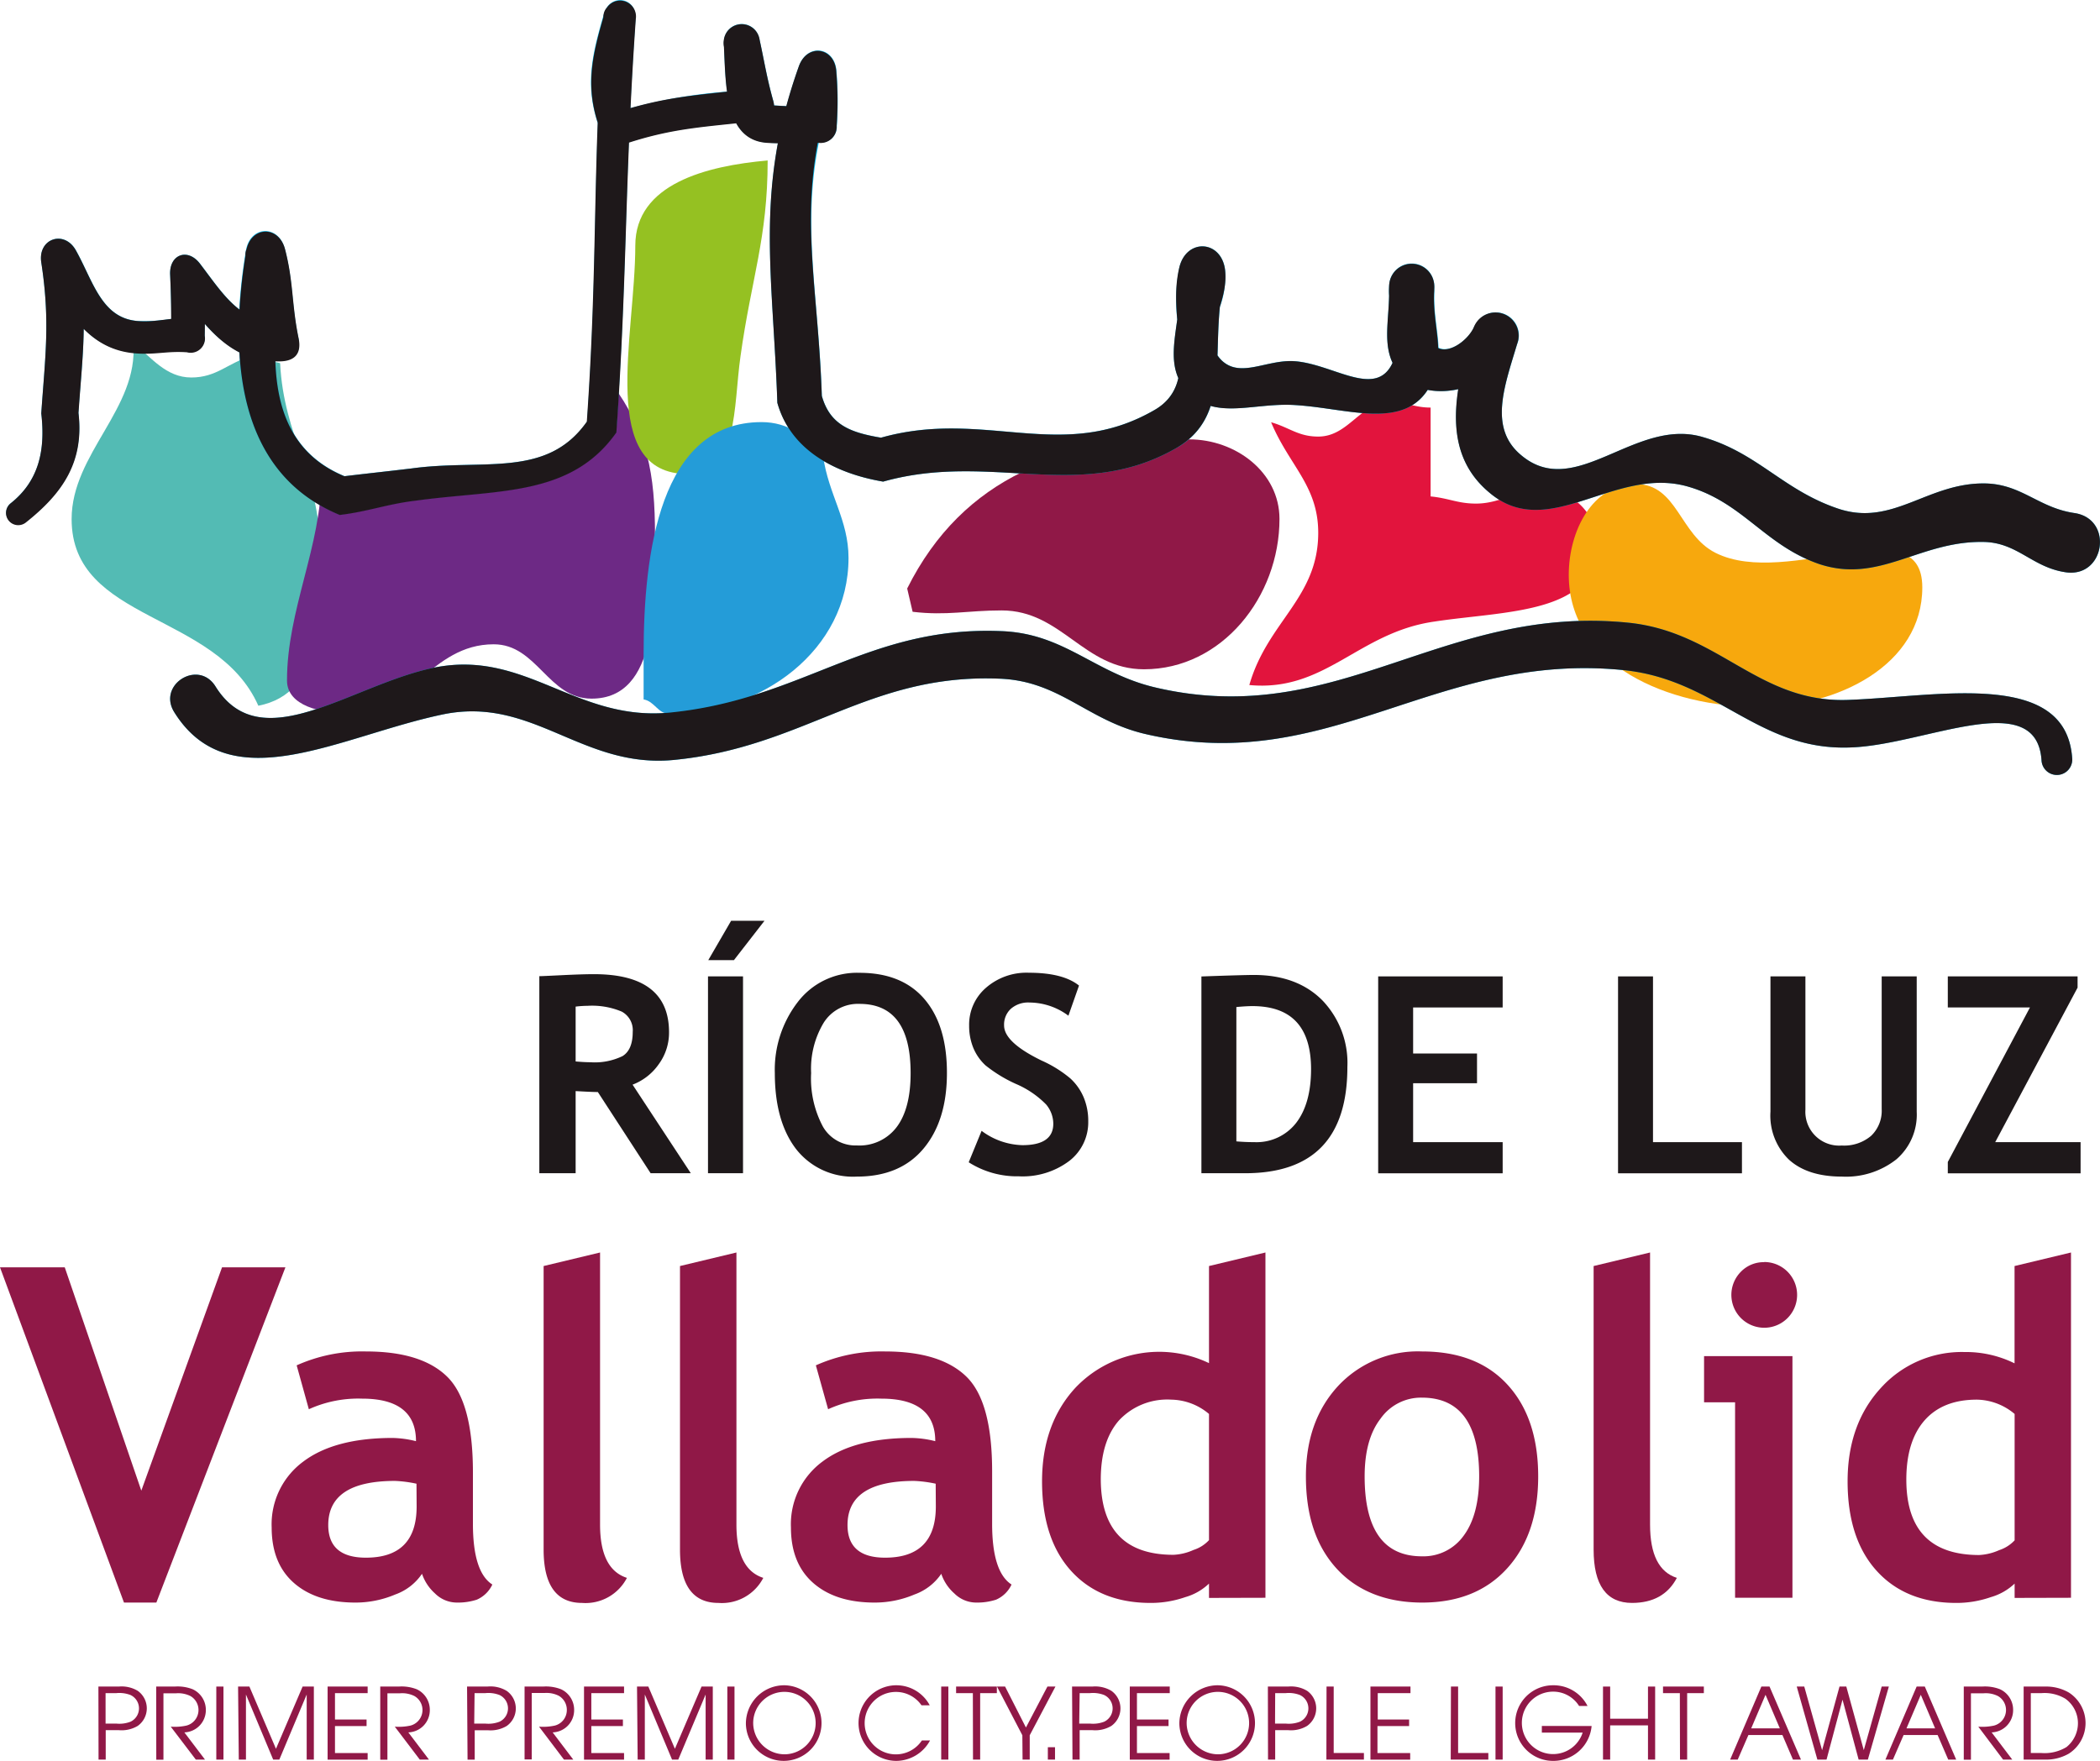 <svg id="Capa_1" data-name="Capa 1" xmlns="http://www.w3.org/2000/svg" viewBox="0 0 293.2 245.92"><defs><style>.cls-1,.cls-11{fill:#901847;}.cls-1,.cls-2,.cls-3,.cls-4,.cls-5,.cls-6,.cls-7,.cls-8{fill-rule:evenodd;}.cls-10,.cls-2{fill:#1e181a;}.cls-3{fill:#53bbb4;}.cls-4{fill:#6d2985;}.cls-5{fill:#95c122;}.cls-6{fill:#249cd8;}.cls-7{fill:#e2143d;}.cls-8{fill:#f7a80d;}.cls-9{fill:#0bb9ed;}</style></defs><polygon class="cls-1" points="21.83 223.81 17.31 223.81 0 176.99 9.04 176.99 19.73 208.18 31 176.99 39.85 176.99 21.83 223.81"/><path class="cls-1" d="M194.41,349.07a17.47,17.47,0,0,0-3-.39q-9.31,0-9.32,6.16,0,4.56,5.26,4.56,7.08,0,7.08-7.15Zm.77,12.58a7.57,7.57,0,0,1-3.73,2.89,14.17,14.17,0,0,1-5.56,1.13q-5.46,0-8.58-2.73t-3.12-7.76a10.88,10.88,0,0,1,4.4-9.19c2.92-2.21,7.09-3.31,12.48-3.31a14.42,14.42,0,0,1,3.27.45q0-5.94-7.52-5.94a16.66,16.66,0,0,0-7.44,1.48l-1.7-6.13a22.36,22.36,0,0,1,9.69-1.94q7.73,0,11.32,3.52t3.6,13.32v7.23c0,4.5.9,7.32,2.71,8.48a4.27,4.27,0,0,1-2.18,2.12,8.54,8.54,0,0,1-2.74.4A4.33,4.33,0,0,1,197,364.4,6.45,6.45,0,0,1,195.18,361.65Z" transform="translate(-136.26 -141.86)"/><path class="cls-1" d="M212.16,318.67l7.88-1.89v38q0,6.24,3.75,7.44a6.5,6.5,0,0,1-6.26,3.5q-5.37,0-5.37-7.45Z" transform="translate(-136.26 -141.86)"/><path class="cls-1" d="M231.2,318.67l7.88-1.89v38q0,6.24,3.75,7.44a6.5,6.5,0,0,1-6.26,3.5q-5.37,0-5.37-7.45Z" transform="translate(-136.26 -141.86)"/><path class="cls-1" d="M266.9,349.07a17.47,17.47,0,0,0-3-.39q-9.31,0-9.31,6.16,0,4.56,5.25,4.56,7.08,0,7.08-7.15Zm.78,12.58a7.6,7.6,0,0,1-3.74,2.89,14.14,14.14,0,0,1-5.56,1.13c-3.64,0-6.49-.91-8.57-2.73s-3.12-4.41-3.12-7.76a10.87,10.87,0,0,1,4.39-9.19q4.39-3.32,12.48-3.31a14.43,14.43,0,0,1,3.28.45q0-5.94-7.53-5.94a16.61,16.61,0,0,0-7.43,1.48l-1.71-6.13a22.42,22.42,0,0,1,9.69-1.94q7.72,0,11.33,3.52t3.59,13.32v7.23c0,4.5.91,7.32,2.71,8.48a4.25,4.25,0,0,1-2.17,2.12,8.61,8.61,0,0,1-2.75.4,4.33,4.33,0,0,1-3.06-1.27A6.34,6.34,0,0,1,267.68,361.65Z" transform="translate(-136.26 -141.86)"/><path class="cls-1" d="M305.06,339.33a8.35,8.35,0,0,0-5.27-2,9.22,9.22,0,0,0-7.28,2.88q-2.56,2.9-2.56,8.28Q290,359,300.11,359a7.67,7.67,0,0,0,2.79-.68,5,5,0,0,0,2.16-1.37Zm0,25.69v-2a7.94,7.94,0,0,1-3.31,1.89,14.62,14.62,0,0,1-4.83.81q-7.07,0-11.12-4.48t-4.05-12.5q0-8,4.65-13.06a16.12,16.12,0,0,1,18.66-3.45V318.67l7.88-1.89V365Z" transform="translate(-136.26 -141.86)"/><path class="cls-1" d="M326.79,348.05q0,11.16,8,11.16a6.9,6.9,0,0,0,5.84-2.9q2.14-2.9,2.15-8.26,0-11-8-11A6.91,6.91,0,0,0,329,340Q326.79,342.86,326.79,348.05Zm-8.2,0q0-7.73,4.46-12.59a15.22,15.22,0,0,1,11.77-4.86q7.69,0,11.94,4.67c2.84,3.11,4.26,7.38,4.26,12.78s-1.45,9.67-4.34,12.85-6.84,4.77-11.86,4.77-9.11-1.61-12-4.81S318.59,353.38,318.59,348.05Z" transform="translate(-136.26 -141.86)"/><path class="cls-1" d="M358.76,318.67l7.88-1.89v38c0,4.16,1.24,6.64,3.74,7.44q-1.83,3.49-6.25,3.5-5.37,0-5.37-7.45Z" transform="translate(-136.26 -141.86)"/><path class="cls-1" d="M378.51,365V337.7h-4.33v-6.45h12.34V365Zm4.07-46.89a4.59,4.59,0,1,1-3.25,1.35A4.42,4.42,0,0,1,382.58,318.13Z" transform="translate(-136.26 -141.86)"/><path class="cls-1" d="M417.54,339.33a8.37,8.37,0,0,0-5.27-2q-4.74,0-7.29,2.88c-1.7,1.93-2.56,4.69-2.56,8.28q0,10.53,10.16,10.54a7.77,7.77,0,0,0,2.8-.68,5.15,5.15,0,0,0,2.16-1.37Zm0,25.69v-2a8.05,8.05,0,0,1-3.32,1.89,14.56,14.56,0,0,1-4.82.81q-7.06,0-11.12-4.48t-4.06-12.5q0-8,4.66-13.06a15.21,15.21,0,0,1,11.65-5,15.37,15.37,0,0,1,7,1.58V318.67l7.88-1.89V365Z" transform="translate(-136.26 -141.86)"/><path class="cls-2" d="M216.63,282.44v7.66c.91.08,1.59.11,2.07.11a8.88,8.88,0,0,0,4.48-.86c.94-.58,1.42-1.7,1.42-3.37a2.94,2.94,0,0,0-1.53-2.84,10.65,10.65,0,0,0-4.78-.81A13.87,13.87,0,0,0,216.63,282.44Zm10.47,23.27-7.37-11.34c-.74,0-1.77-.06-3.1-.13v11.47h-5.07V278.19c.27,0,1.33-.05,3.17-.14s3.33-.14,4.46-.14q10.49,0,10.48,8.13a7.46,7.46,0,0,1-1.44,4.45,7.86,7.86,0,0,1-3.65,2.85l8.13,12.37Z" transform="translate(-136.26 -141.86)"/><path class="cls-2" d="M243,270.45l-4.27,5.5h-3.58l3.19-5.5Zm-7.89,35.26V278.22H240v27.49Z" transform="translate(-136.26 -141.86)"/><path class="cls-2" d="M249.51,291.72a14.27,14.27,0,0,0,1.64,7.47,5.24,5.24,0,0,0,4.74,2.64,6.51,6.51,0,0,0,5.58-2.59q1.93-2.58,1.93-7.52,0-9.66-7.13-9.66a5.64,5.64,0,0,0-5,2.62A12.46,12.46,0,0,0,249.51,291.72Zm-5.07,0a15.48,15.48,0,0,1,3.22-9.94,10.4,10.4,0,0,1,8.61-4.06q5.93,0,9.07,3.68t3.13,10.32q0,6.64-3.27,10.55t-9.31,3.91a10.07,10.07,0,0,1-8.5-3.87Q244.44,298.44,244.44,291.72Z" transform="translate(-136.26 -141.86)"/><path class="cls-2" d="M271.51,304.18l1.8-4.39a9.89,9.89,0,0,0,5.7,2q4.31,0,4.31-3a4.22,4.22,0,0,0-1-2.68,13.06,13.06,0,0,0-4.19-2.86,19.68,19.68,0,0,1-4.27-2.6,6.94,6.94,0,0,1-1.7-2.43,8.07,8.07,0,0,1-.59-3.12,6.79,6.79,0,0,1,2.34-5.28,8.6,8.6,0,0,1,6-2.11q4.77,0,7,1.79l-1.48,4.21a9.16,9.16,0,0,0-5.43-1.84,3.65,3.65,0,0,0-2.62.89,3,3,0,0,0-.93,2.31c0,1.58,1.75,3.21,5.25,4.91a16.87,16.87,0,0,1,4,2.49,7.56,7.56,0,0,1,1.86,2.64,8.51,8.51,0,0,1,.64,3.37,6.81,6.81,0,0,1-2.63,5.5,10.83,10.83,0,0,1-7.07,2.16A12.55,12.55,0,0,1,271.51,304.18Z" transform="translate(-136.26 -141.86)"/><path class="cls-2" d="M308.88,282.5v18.76c.79.07,1.64.11,2.55.11a7,7,0,0,0,5.79-2.68q2.08-2.69,2.09-7.51,0-8.81-8.19-8.81C310.59,282.37,309.85,282.41,308.88,282.5Zm1.22,23.21H304V278.23q5.83-.21,7.34-.21,6,0,9.52,3.52a12.62,12.62,0,0,1,3.52,9.34Q324.38,305.71,310.1,305.71Z" transform="translate(-136.26 -141.86)"/><polygon class="cls-2" points="197.3 140.7 197.3 147.13 206.22 147.13 206.22 151.28 197.3 151.28 197.3 159.51 209.8 159.51 209.8 163.86 192.42 163.86 192.42 136.36 209.8 136.36 209.8 140.7 197.3 140.7"/><polygon class="cls-2" points="225.91 163.86 225.91 136.36 230.79 136.36 230.79 159.51 243.21 159.51 243.21 163.86 225.91 163.86"/><path class="cls-2" d="M383.45,278.22h4.88v18.62a4.72,4.72,0,0,0,5.07,5,5.81,5.81,0,0,0,4.11-1.36,4.83,4.83,0,0,0,1.47-3.72V278.22h4.89v18.91a8.23,8.23,0,0,1-2.84,6.64,11.36,11.36,0,0,1-7.6,2.41c-3.19,0-5.65-.79-7.38-2.35a8.55,8.55,0,0,1-2.6-6.72Z" transform="translate(-136.26 -141.86)"/><polygon class="cls-2" points="271.95 163.86 271.95 162.28 283.42 140.7 271.95 140.7 271.95 136.36 290.07 136.36 290.07 137.93 278.57 159.51 290.49 159.51 290.49 163.86 271.95 163.86"/><path class="cls-3" d="M154.87,189.77c2.53,2,4.56,4.81,8.1,4.81s5.06-2,8.35-3l4.05,1c.51,10.38,5.57,15.69,5.57,26.07,0,9.11.51,20-8.61,21.77-5.82-13.16-26.07-11.64-26.07-26.07C146.26,205.21,155.63,198.89,154.87,189.77Z" transform="translate(-136.26 -141.86)"/><path class="cls-4" d="M181.14,208.3c4.05.76,6.33,2.78,10.63,2.78,13.16,0,25.31-3.29,29.87-15.69,5.06,6.83,6.07,12.66,6.07,21.26,0,9.37.51,22.78-8.86,22.78-6.07,0-7.59-7.59-13.66-7.59-8.87,0-11.65,9.62-20.51,9.62-3.54,0-8.35-1-8.35-4.56C176.33,227,181.14,218.17,181.14,208.3Z" transform="translate(-136.26 -141.86)"/><path class="cls-5" d="M243.44,164.27c-8.6.76-18.48,3.29-18.48,11.89,0,12.66-5.31,31.9,7.34,31.9,7.09,0,6.33-9.37,7.35-16.46C241.16,180.72,243.44,175.15,243.44,164.27Z" transform="translate(-136.26 -141.86)"/><path class="cls-6" d="M251.19,205.62c-2.28-2.79-4.81-4.81-8.61-4.81-14.18,0-16.46,18.22-16.46,32.4v6.33c1.52.25,2,2,3.55,2,12.91,0,25.06-8.86,25.06-21.77C254.73,214.48,251.94,210.93,251.19,205.62Z" transform="translate(-136.26 -141.86)"/><path class="cls-1" d="M302.29,203.22c-17.39,0-31.54,5.16-39.37,20.83l.76,3.25c4.78.57,7.65-.19,12.42-.19,8.41,0,11.47,8.22,19.88,8.22,10.89,0,18.92-10.13,18.92-21C314.9,207.81,308.78,203.22,302.29,203.22Z" transform="translate(-136.26 -141.86)"/><path class="cls-7" d="M336,198.78c-2.28,0-3.29-.76-5.57-.76-4.3,0-5.82,4.81-10.12,4.81-2.79,0-4-1.26-6.58-2,2.53,6.07,6.58,8.86,6.58,15.44,0,9.11-7.09,12.4-9.62,21.26,10.63,1,15.19-7.34,25.82-8.86,9.87-1.52,22.78-1,22.78-10.88a7.79,7.79,0,0,0-7.59-7.6c-3.55,0-5.83,2-9.37,2-2.53,0-3.8-.76-6.33-1Z" transform="translate(-136.26 -141.86)"/><path class="cls-8" d="M364.66,209.46c-6.08,0-9.37,6.58-9.37,12.66,0,12.65,13.92,18.48,26.58,18.48,10.89,0,22.78-5.83,22.78-16.71,0-11.39-18.73.25-28.85-4.81C370.73,216.55,370.48,209.46,364.66,209.46Z" transform="translate(-136.26 -141.86)"/><path class="cls-9" d="M421.3,248.08c-.67-10.34-16.18-2.24-26.52-1.84-13,.6-18.76-9.45-31.8-10.79-26.3-2.68-41,14.88-66.72,8.94-8.19-1.87-12-7.46-20.51-7.75-18.29-.73-27.21,9.61-45.5,11.36-12.72,1.17-19.57-8.88-32-6.4-14.34,2.94-29.84,12.27-37.66-.28-2.4-3.84,3.37-7.44,5.76-3.59,6.37,10.22,18.9-.25,30.58-2.64,12.68-2.54,19.72,7.49,32.7,6.3C248.26,239.6,257.36,229.25,276,230c8.95.3,13.09,5.94,21.74,7.91,25.4,5.87,39.93-11.72,65.92-9.08,12.67,1.31,18.17,11.35,30.84,10.77,12.5-.48,30.27-4.29,31.08,8.21A2.14,2.14,0,0,1,421.3,248.08ZM348.21,189.4a5,5,0,0,1-.12.49A2.16,2.16,0,0,0,348.21,189.4Zm-.16.62c-1.76,5.87-3.94,11.64.59,15.4,7.58,6.42,15.93-5.32,25.37-2.52,7.7,2.22,11.24,7.43,18.91,10s12.54-3.73,20.66-3.52c5,.16,7.35,3.4,12.31,4.13,5.51.81,4.29,9.09-1.22,8.27-4.63-.68-6.66-4.08-11.32-4.23-9-.23-14.59,5.85-23,3.11-7.61-2.57-10.72-8.62-18.36-10.83-10.28-3-19.5,7.83-27.76.84-4.55-3.78-5.21-8.87-4.35-14.46a10.51,10.51,0,0,1-4.28.1c-3.71,5.71-11.7,2.39-19.11,2.09-4.12-.13-8,1.05-11.19.14a10.1,10.1,0,0,1-4.73,5.85c-13.44,7.78-25.89.48-41,4.73-6.82-1.16-12.93-4.46-14.77-11-.49-14.28-2.13-24.36.08-36.29-.48,0-1,0-1.55-.08a5,5,0,0,1-4.28-2.73c-5.53.58-9.47.91-15,2.7-.54,13.28-.65,24.59-1.76,40.48-6.38,9.05-16.61,7.94-28,9.52-4,.47-6.68,1.53-10.63,2-9.77-4-13.44-12.79-14-22.69a16.81,16.81,0,0,1-4.83-4v1.67a2,2,0,0,1-2.49,2.28c-2.77-.19-4.31.35-7.08.16a11,11,0,0,1-7.33-3.42c0,3.6-.4,7.06-.73,11.74.8,6.84-2.2,11.21-7.36,15.3a1.67,1.67,0,0,1-2.08-2.62c3.92-3.11,4.87-7.37,4.27-12.56.56-8.12,1.26-12.85,0-21.09-.5-3.32,3.21-4.59,4.84-1.66,2.42,4.33,3.58,9.5,8.68,9.86a23.64,23.64,0,0,0,4.63-.3c0-2.06-.06-3.72-.16-6.21-.11-2.81,2.46-3.74,4.17-1.5,1.85,2.43,3.43,4.81,5.47,6.37a76,76,0,0,1,.93-8.19c.58-3.51,4.56-3.69,5.44-.24,1.19,4.61.9,7.62,1.88,12.39.43,2.09-.46,3.2-2.59,3.24h-.6c.24,7.08,2.52,13.16,9.66,16.11,3.94-.47,5.38-.61,9.33-1.08,10.05-1.39,18.9,1.44,24.52-6.54,1.17-16.72,1-27.74,1.51-41.62-1.81-5.43-.84-9.59.85-15.36.86-2.87,4.45-2.28,4.4.5a2.44,2.44,0,0,1,0,.27c-.31,4.46-.55,8.56-.73,12.44a72.12,72.12,0,0,1,13.53-2.32c-.3-2.1-.35-4.41-.45-6.53a2.09,2.09,0,0,1,0-.43,2.48,2.48,0,0,1,4.87-.66,1.94,1.94,0,0,1,.11.43c.68,3.11,1,5.22,1.87,8.37a3.76,3.76,0,0,1,.14.75l1.74.1c.48-1.81,1.06-3.67,1.75-5.61,1.16-3.24,5-2.7,5.23.74a49.72,49.72,0,0,1,.05,7.62,2.23,2.23,0,0,1-2.51,2.33c-2.38,11.82-.06,21.22.42,35.38,1.14,4.06,4,5.12,8.26,5.84,14.55-4.1,25.25,3.63,38.21-3.88a6.56,6.56,0,0,0,3.3-4.43c-1.07-2.43-.56-5.19-.15-8.19a22.75,22.75,0,0,1,.3-7.3c1-4.08,5.85-3.81,6.38.35a12.52,12.52,0,0,1-.73,5.21c-.23,2.31-.26,4.58-.33,6.74a5.11,5.11,0,0,0,.58.7c2.57,2.46,6.08,0,9.88.1,5.39.22,11.35,5.17,13.83.56l.15-.31c-1.27-2.71-.55-5.84-.48-9.36a9.37,9.37,0,0,1,0-1.4,3.8,3.8,0,0,1,.06-.5,3.14,3.14,0,0,1,6.19,0,4.2,4.2,0,0,1,.06.72c0,.31,0,.62,0,.92-.08,2.82.5,5.19.59,7.51,1.56.8,4.05-1,4.92-2.78a3,3,0,0,1,.28-.53,3.22,3.22,0,0,1,5.95,2.25A3,3,0,0,1,348.05,190ZM342,187.68c.12-.24.2-.39.28-.53A3,3,0,0,0,342,187.68Zm-5.52-6.37a4.07,4.07,0,0,1,.05.61A2.91,2.91,0,0,0,336.46,181.31ZM242.2,147l.09.32A1.48,1.48,0,0,0,242.2,147Zm-4.86,1.09c0-.22,0-.33,0-.43A2.09,2.09,0,0,0,237.34,148.13ZM225,144.27v0Z" transform="translate(-136.26 -141.86)"/><path class="cls-10" d="M137.75,212.15c3.92-3.11,4.87-7.37,4.27-12.56.56-8.12,1.26-12.85,0-21.09-.5-3.32,3.21-4.59,4.84-1.66,2.42,4.33,3.58,9.5,8.68,9.86,2.78.19,4.31-.54,7.1-.34,1.63.11-2.51,3.91-2.48,2.28,0-3.3,0-5.14-.15-8.45-.11-2.81,2.46-3.74,4.17-1.5,3.22,4.21,5.6,8.28,11,8.19,2.14,0-2.15,5.32-2.58,3.23-1-4.67-.84-7.59-2-12.09-.89-3.45,6-3.75,5.45-.24-2,12.32-3.49,25.72,8.29,30.59,3.94-.47,5.38-.61,9.33-1.08,10.05-1.39,18.9,1.44,24.52-6.54,1.55-22.24.75-34.38,2.31-56.62.2-2.93,5.19-2,4.36.78-1.55,5.29-2.59,8.93-.43,14.14.53,1.28-4.09-.81-2.78-1.26,7.42-2.53,12-2.61,20.07-3.57,1.69-.2-1.43,4.45-1.88,2.81-.91-3.28-1.79-5.33-2.5-8.59s4.79-4,5-.66c.18,3.5-2.11,8.53,1.36,8.77,2.71.19,4.17.2,6.9.21,1.55,0-2.62,3.89-2.51,2.33.18-2.65-.26-4.26-.43-6.93-.21-3.44,6.39-2.51,5.23.73-5.89,16.51-2.48,26.75-1.89,44.26,1.14,4.06,4,5.12,8.26,5.84,14.55-4.1,25.25,3.63,38.21-3.88,6.67-3.91,1.56-12.15,3.45-19.92,1-4.08,5.85-3.81,6.38.35.63,4.9-3.81,9.33-.48,12.65,2.57,2.46,6.08,0,9.88.1,5.39.22,11.35,5.17,13.83.56,2-3.73-.63-6.72-.32-11.07a3.15,3.15,0,0,1,6.3.14c.08,3.14-1.92,5.9,0,8.12,1.47,1.69,4.57-.43,5.51-2.45a3.24,3.24,0,0,1,6.06,2.3c-1.77,5.92-4,11.74.55,15.53,7.58,6.42,15.93-5.32,25.37-2.52,7.7,2.22,11.24,7.43,18.91,10s12.54-3.73,20.66-3.52c5,.16,7.35,3.4,12.31,4.13,5.51.81,4.29,9.09-1.22,8.27-4.63-.68-6.66-4.08-11.32-4.23-9-.23-14.59,5.85-23,3.11-7.61-2.57-10.72-8.62-18.36-10.83-10.28-3-19.5,7.83-27.76.84-6.7-5.57-5-14-2.36-22.66,1.24-4.14,7.88-1.62,6.06,2.3-2.58,5.57-12.1,8.53-16.16,3.85-2.91-3.34-1.44-7.39-1.56-12.1-.11-4.2,6.6-4.05,6.31.14-.37,5.29,1.8,9-.56,13.5-3.53,6.55-11.81,3-19.47,2.7-5.49-.17-10.49,2-14.2-1.58-4.34-4.32-.61-10.08-1.43-16.47-.53-4.16,7.38-3.72,6.39.35-2.3,9.46,1.43,18.93-6.68,23.69-13.44,7.78-25.89.48-41,4.73-6.82-1.16-12.93-4.46-14.77-11-.63-18.33-3.16-29.74,3-47,1.16-3.24,5-2.7,5.23.74a49.72,49.72,0,0,1,.05,7.62,2.23,2.23,0,0,1-2.51,2.33c-2.86,0-4.39.17-7.24,0-5.86-.41-5.71-7.8-6-13.72a2.5,2.5,0,0,1,5-.66c.69,3.17,1,5.3,1.89,8.48.46,1.64-.19,2.61-1.88,2.81-7.7.91-12.08.95-19.16,3.36a2,2,0,0,1-2.77-1.25c-2.62-6.3-1.61-10.71.26-17.1a2.22,2.22,0,0,1,4.37.78c-1.56,22.24-1.16,35.51-2.71,57.75-6.38,9.05-16.61,7.94-28,9.52-4,.47-6.68,1.53-10.63,2-14.29-5.9-15.54-21.9-13.06-36.84.58-3.51,4.56-3.69,5.44-.24,1.19,4.61.9,7.62,1.88,12.39.43,2.09-.46,3.2-2.59,3.24-7.24.13-10.54-5.13-14.82-10.75-1.71-2.24,4.05-4.32,4.16-1.51.14,3.41.2,5.31.15,8.71a2,2,0,0,1-2.49,2.28c-2.77-.19-4.31.35-7.08.16-6.78-.48-9.69-6-12.91-11.77-1.64-2.93,4.35-5,4.85-1.65,1.3,8.69.6,13.18,0,21.74.8,6.84-2.2,11.21-7.36,15.3A1.67,1.67,0,0,1,137.75,212.15Z" transform="translate(-136.26 -141.86)"/><path class="cls-10" d="M421.3,248.08c-.67-10.34-16.18-2.24-26.52-1.84-13,.6-18.76-9.45-31.8-10.79-26.3-2.68-41,14.88-66.72,8.94-8.19-1.87-12-7.46-20.51-7.75-18.29-.73-27.21,9.61-45.5,11.36-12.72,1.17-19.57-8.88-32-6.4-14.34,2.94-29.84,12.27-37.66-.28-2.4-3.84,3.37-7.44,5.76-3.59,6.37,10.22,18.9-.25,30.58-2.64,12.68-2.54,19.72,7.49,32.7,6.3C248.26,239.6,257.36,229.25,276,230c8.95.3,13.09,5.94,21.74,7.91,25.4,5.87,39.93-11.72,65.92-9.08,12.67,1.31,18.17,11.35,30.84,10.77,12.5-.48,30.27-4.29,31.08,8.21A2.14,2.14,0,0,1,421.3,248.08Z" transform="translate(-136.26 -141.86)"/><path class="cls-11" d="M150,377.4h2.85a4.39,4.39,0,0,1,2.63.59,3,3,0,0,1,0,4.91,4.39,4.39,0,0,1-2.63.59h-1.83v4.11h-1Zm1,5.17h1.48a4.31,4.31,0,0,0,2-.26,2.06,2.06,0,0,0,0-3.73,4.31,4.31,0,0,0-2-.26h-1.48Z" transform="translate(-136.26 -141.86)"/><path class="cls-11" d="M158.07,377.4h2.59a5.75,5.75,0,0,1,2.51.38,3.17,3.17,0,0,1,1.83,2.91,3.11,3.11,0,0,1-3,3.11l2.88,3.8h-1.28L160.1,383a7.5,7.5,0,0,0,2.19-.15,2.25,2.25,0,0,0,.57-4.12,3.84,3.84,0,0,0-2-.39h-1.78v9.28h-1Z" transform="translate(-136.26 -141.86)"/><path class="cls-11" d="M166.46,377.4h1v10.2h-1Z" transform="translate(-136.26 -141.86)"/><path class="cls-11" d="M169.5,377.4h1.58l3.71,8.69,3.72-8.69h1.57v10.2h-1v-9.09h0l-3.82,9.09h-.86l-3.8-9.09h0v9.09h-1Z" transform="translate(-136.26 -141.86)"/><path class="cls-11" d="M182,377.4h5.59v.92h-4.56V382h4.41v.92h-4.41v3.77h4.56v.92H182Z" transform="translate(-136.26 -141.86)"/><path class="cls-11" d="M189.35,377.4h2.59a5.78,5.78,0,0,1,2.51.38,3.16,3.16,0,0,1,1.82,2.91,3.1,3.1,0,0,1-3,3.11l2.88,3.8h-1.28L191.38,383a7.58,7.58,0,0,0,2.19-.15,2.25,2.25,0,0,0,.56-4.12,3.8,3.8,0,0,0-2-.39h-1.78v9.28h-1Z" transform="translate(-136.26 -141.86)"/><path class="cls-11" d="M201.47,377.4h2.84A4.4,4.4,0,0,1,207,378a3,3,0,0,1,0,4.91,4.4,4.4,0,0,1-2.64.59h-1.82v4.11h-1Zm1,5.17H204a4.31,4.31,0,0,0,2-.26,2.06,2.06,0,0,0,0-3.73,4.31,4.31,0,0,0-2-.26h-1.48Z" transform="translate(-136.26 -141.86)"/><path class="cls-11" d="M209.5,377.4h2.59a5.78,5.78,0,0,1,2.51.38,3.16,3.16,0,0,1,1.82,2.91,3.1,3.1,0,0,1-3,3.11l2.88,3.8H215L211.52,383a7.62,7.62,0,0,0,2.2-.15,2.23,2.23,0,0,0,1.68-2.16,2.26,2.26,0,0,0-1.12-2,3.8,3.8,0,0,0-2-.39h-1.78v9.28h-1Z" transform="translate(-136.26 -141.86)"/><path class="cls-11" d="M217.8,377.4h5.59v.92h-4.57V382h4.41v.92h-4.41v3.77h4.57v.92H217.8Z" transform="translate(-136.26 -141.86)"/><path class="cls-11" d="M225.2,377.4h1.58l3.71,8.69,3.72-8.69h1.57v10.2h-1v-9.09h0l-3.82,9.09h-.87l-3.8-9.09h0v9.09h-1Z" transform="translate(-136.26 -141.86)"/><path class="cls-11" d="M237.81,377.4h1v10.2h-1Z" transform="translate(-136.26 -141.86)"/><path class="cls-11" d="M245.8,377.22a5.28,5.28,0,1,1-5.4,5.33A5.36,5.36,0,0,1,245.8,377.22Zm0,9.64a4.36,4.36,0,1,0-4.38-4.31A4.39,4.39,0,0,0,245.8,386.86Z" transform="translate(-136.26 -141.86)"/><path class="cls-11" d="M266.11,384.93a5.4,5.4,0,0,1-4.7,2.85,5.28,5.28,0,1,1,4.66-7.76h-1.15a4.32,4.32,0,0,0-3.54-1.87,4.36,4.36,0,1,0,3.59,6.78Z" transform="translate(-136.26 -141.86)"/><path class="cls-11" d="M267.67,377.4h1v10.2h-1Z" transform="translate(-136.26 -141.86)"/><path class="cls-11" d="M272.09,378.32h-2.34v-.92h5.69v.92h-2.33v9.28h-1Z" transform="translate(-136.26 -141.86)"/><path class="cls-11" d="M279,384.2l-3.54-6.8h1.13l2.91,5.72,3-5.72h1.12l-3.59,6.8v3.4h-1Z" transform="translate(-136.26 -141.86)"/><path class="cls-11" d="M282.56,385.87h1v1.73h-1Z" transform="translate(-136.26 -141.86)"/><path class="cls-11" d="M285.94,377.4h2.84a4.4,4.4,0,0,1,2.64.59,3,3,0,0,1,0,4.91,4.4,4.4,0,0,1-2.64.59H287v4.11h-1Zm1,5.17h1.48a4.31,4.31,0,0,0,2-.26,2.06,2.06,0,0,0,0-3.73,4.31,4.31,0,0,0-2-.26H287Z" transform="translate(-136.26 -141.86)"/><path class="cls-11" d="M294,377.4h5.58v.92H295V382h4.41v.92H295v3.77h4.56v.92H294Z" transform="translate(-136.26 -141.86)"/><path class="cls-11" d="M306.31,377.22a5.28,5.28,0,1,1-5.39,5.33A5.36,5.36,0,0,1,306.31,377.22Zm0,9.64a4.36,4.36,0,1,0-4.37-4.31A4.39,4.39,0,0,0,306.31,386.86Z" transform="translate(-136.26 -141.86)"/><path class="cls-11" d="M313.28,377.4h2.84a4.37,4.37,0,0,1,2.63.59,3,3,0,0,1,0,4.91,4.37,4.37,0,0,1-2.63.59H314.3v4.11h-1Zm1,5.17h1.47a4.31,4.31,0,0,0,2-.26,2.06,2.06,0,0,0,0-3.73,4.31,4.31,0,0,0-2-.26H314.3Z" transform="translate(-136.26 -141.86)"/><path class="cls-11" d="M321.47,377.4h1v9.28h4.22v.92h-5.24Z" transform="translate(-136.26 -141.86)"/><path class="cls-11" d="M327.6,377.4h5.59v.92h-4.57V382H333v.92h-4.42v3.77h4.57v.92H327.6Z" transform="translate(-136.26 -141.86)"/><path class="cls-11" d="M338.84,377.4h1v9.28h4.22v.92h-5.25Z" transform="translate(-136.26 -141.86)"/><path class="cls-11" d="M345.06,377.4h1v10.2h-1Z" transform="translate(-136.26 -141.86)"/><path class="cls-11" d="M358.48,382.91a5.35,5.35,0,0,1-5.39,4.87,5.28,5.28,0,1,1,0-10.56,5.32,5.32,0,0,1,4.82,2.89h-1.18a4.26,4.26,0,0,0-3.63-2,4.36,4.36,0,1,0,0,8.72,4.33,4.33,0,0,0,4.13-3h-5.7v-.93Z" transform="translate(-136.26 -141.86)"/><path class="cls-11" d="M360.07,377.4h1v4.49h5.28V377.4h1v10.2h-1v-4.78h-5.28v4.78h-1Z" transform="translate(-136.26 -141.86)"/><path class="cls-11" d="M370.8,378.32h-2.35v-.92h5.7v.92h-2.33v9.28h-1Z" transform="translate(-136.26 -141.86)"/><path class="cls-11" d="M382.18,377.4h1.14l4.39,10.2h-1.12l-1.47-3.43h-4.75l-1.49,3.43h-1.06Zm-1.42,5.84h4l-2-4.69Z" transform="translate(-136.26 -141.86)"/><path class="cls-11" d="M387.12,377.4h1.05l2.49,8.89h0l2.43-8.89h.95l2.44,8.88h0l2.5-8.88h1l-2.93,10.2h-1.29l-2.25-8.37h0l-2.23,8.37H390Z" transform="translate(-136.26 -141.86)"/><path class="cls-11" d="M403.86,377.4H405l4.38,10.2h-1.11l-1.48-3.43h-4.75l-1.49,3.43H399.5Zm-1.42,5.84h4l-2-4.69Z" transform="translate(-136.26 -141.86)"/><path class="cls-11" d="M410.44,377.4H413a5.78,5.78,0,0,1,2.51.38,3.16,3.16,0,0,1,1.82,2.91,3.1,3.1,0,0,1-3,3.11l2.88,3.8h-1.28L412.47,383a7.54,7.54,0,0,0,2.19-.15,2.25,2.25,0,0,0,.56-4.12,3.8,3.8,0,0,0-2-.39h-1.78v9.28h-1Z" transform="translate(-136.26 -141.86)"/><path class="cls-11" d="M418.8,377.4h3a6.34,6.34,0,0,1,3.32.84,5.07,5.07,0,0,1,0,8.52,6.34,6.34,0,0,1-3.32.84h-3Zm1,9.28h1.47a5.88,5.88,0,0,0,3.51-.83,4.28,4.28,0,0,0,1.6-3.36,4.2,4.2,0,0,0-1.74-3.38,5.62,5.62,0,0,0-3.37-.79h-1.47Z" transform="translate(-136.26 -141.86)"/></svg>